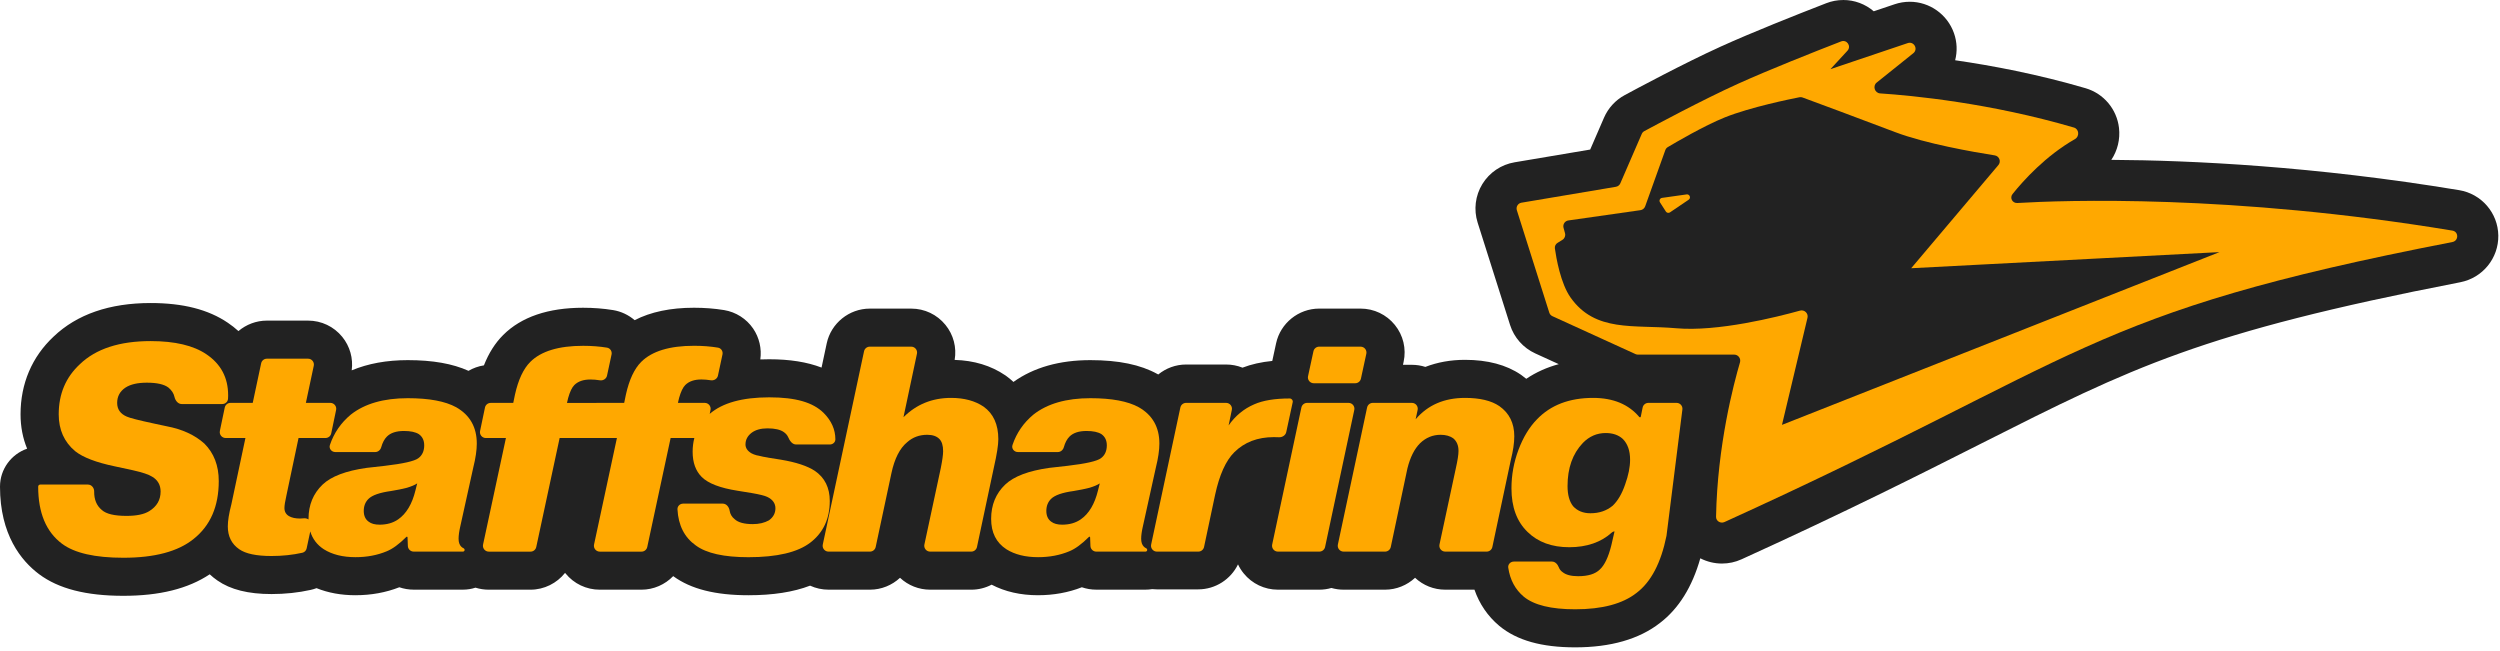 <svg width="169" height="44" viewBox="0 0 169 44" fill="none" xmlns="http://www.w3.org/2000/svg">
<g clip-path="url(#clip0_107_58)">
<path d="M123.45 0.219C123.821 0.074 124.211 0.001 124.606 0.001V0C125.375 0 126.102 0.28 126.665 0.763L128.074 0.288C128.406 0.175 128.752 0.119 129.099 0.119C130.439 0.119 131.641 0.971 132.088 2.24C132.302 2.843 132.321 3.48 132.168 4.073C134.676 4.436 137.772 5.021 140.984 5.963C142.208 6.322 143.095 7.375 143.244 8.644C143.334 9.422 143.14 10.184 142.725 10.806C148.174 10.838 156.464 11.236 166.237 12.854C167.75 13.104 168.865 14.396 168.886 15.924C168.906 17.459 167.825 18.786 166.312 19.08C148.797 22.479 144.129 24.834 133.903 29.997L133.898 30C129.83 32.054 124.766 34.61 117.725 37.81C117.307 38 116.862 38.096 116.404 38.096C115.893 38.096 115.39 37.971 114.941 37.741C114.393 39.681 113.476 41.15 112.209 42.115C110.808 43.206 108.882 43.761 106.482 43.761C104.214 43.761 102.54 43.29 101.364 42.319L101.346 42.304C100.572 41.654 100.005 40.822 99.674 39.862H97.696C96.93 39.862 96.207 39.573 95.659 39.058C95.121 39.559 94.4 39.862 93.628 39.862H90.827C90.544 39.862 90.267 39.822 90.003 39.747C89.742 39.822 89.468 39.862 89.187 39.862H86.387C85.485 39.862 84.641 39.461 84.073 38.761C83.919 38.572 83.79 38.367 83.689 38.152C83.201 39.161 82.162 39.841 81.004 39.841L81.007 39.842H78.206C78.097 39.842 77.988 39.836 77.881 39.825C77.736 39.848 77.587 39.861 77.435 39.861H74.109C73.767 39.861 73.439 39.804 73.133 39.699C72.222 40.056 71.227 40.237 70.174 40.237L70.175 40.238C68.993 40.238 67.939 39.998 67.034 39.524C66.619 39.741 66.15 39.863 65.66 39.863L65.658 39.862H62.878C62.113 39.862 61.389 39.573 60.841 39.059C60.303 39.56 59.583 39.862 58.811 39.862H56.01C55.571 39.862 55.147 39.767 54.761 39.59C53.63 40.024 52.25 40.238 50.589 40.238C48.362 40.238 46.705 39.819 45.525 38.958C45.522 38.956 45.519 38.954 45.516 38.952L45.515 38.951C45.514 38.95 45.512 38.95 45.511 38.948C45.51 38.948 45.509 38.947 45.508 38.946C44.959 39.514 44.191 39.863 43.362 39.863H40.542C39.639 39.863 38.795 39.461 38.227 38.761L38.225 38.758C38.223 38.757 38.222 38.755 38.22 38.753L38.217 38.748L38.212 38.743C38.208 38.737 38.203 38.731 38.199 38.726C37.646 39.423 36.79 39.863 35.859 39.863H33.039C32.73 39.863 32.429 39.816 32.143 39.726C31.876 39.814 31.591 39.861 31.296 39.861H27.97C27.628 39.861 27.299 39.804 26.994 39.699C26.083 40.056 25.088 40.237 24.035 40.237L24.034 40.238C23.067 40.238 22.183 40.077 21.398 39.759C21.27 39.807 21.137 39.847 21.002 39.877C20.164 40.064 19.273 40.158 18.356 40.158C16.782 40.158 15.585 39.859 14.697 39.241C14.511 39.113 14.337 38.973 14.177 38.823C12.704 39.801 10.785 40.277 8.337 40.277C5.821 40.277 3.958 39.798 2.64 38.813C1.433 37.907 0 36.148 0 32.895C0 31.708 0.768 30.698 1.834 30.331C1.54 29.623 1.389 28.843 1.389 28.006C1.389 25.934 2.163 24.118 3.624 22.753C5.201 21.248 7.408 20.485 10.183 20.485C12.372 20.485 14.08 20.922 15.403 21.82C15.659 21.993 15.898 22.18 16.118 22.381C16.643 21.937 17.32 21.673 18.043 21.673H20.824C21.726 21.673 22.568 22.073 23.137 22.772C23.656 23.411 23.883 24.224 23.776 25.031L23.782 25.034C24.878 24.576 26.144 24.345 27.568 24.345C29.246 24.345 30.594 24.582 31.671 25.068C31.988 24.883 32.34 24.756 32.713 24.698C33.041 23.867 33.471 23.189 34.016 22.645C35.242 21.423 37.058 20.804 39.413 20.804C40.117 20.804 40.801 20.857 41.445 20.962C41.987 21.05 42.492 21.291 42.902 21.644C43.984 21.085 45.327 20.803 46.916 20.803C47.62 20.803 48.304 20.856 48.948 20.961C49.742 21.091 50.457 21.546 50.911 22.209C51.328 22.819 51.5 23.57 51.397 24.298C51.594 24.29 51.794 24.286 51.997 24.286C53.383 24.286 54.556 24.471 55.537 24.848L55.886 23.212C56.177 21.851 57.401 20.862 58.798 20.862H61.599C62.502 20.862 63.344 21.263 63.913 21.962C64.456 22.63 64.68 23.487 64.535 24.33C65.844 24.367 66.992 24.717 67.95 25.367L68.005 25.404C68.183 25.533 68.352 25.671 68.509 25.819C69.876 24.841 71.623 24.345 73.708 24.345C75.613 24.345 77.093 24.65 78.233 25.28L78.264 25.297C78.275 25.303 78.286 25.309 78.297 25.316C78.816 24.892 79.476 24.641 80.18 24.641H82.883C83.269 24.641 83.646 24.715 83.993 24.854C84.586 24.625 85.252 24.474 86.006 24.399L86.265 23.203C86.559 21.847 87.782 20.861 89.175 20.861H91.974C92.879 20.861 93.723 21.264 94.292 21.965C94.86 22.667 95.076 23.576 94.885 24.456L94.841 24.661H95.443C95.757 24.661 96.063 24.71 96.354 24.803C97.17 24.487 98.068 24.325 99.03 24.325C100.56 24.325 101.832 24.662 102.808 25.328L102.84 25.35C102.956 25.432 103.068 25.517 103.175 25.607C103.834 25.163 104.572 24.832 105.373 24.617L103.786 23.892C102.972 23.52 102.35 22.819 102.08 21.966L99.888 15.047C99.612 14.173 99.729 13.223 100.208 12.441C100.688 11.659 101.483 11.123 102.388 10.971L107.497 10.11L108.431 7.956C108.712 7.307 109.209 6.765 109.831 6.43C110.485 6.076 113.875 4.256 116.339 3.141C118.433 2.193 121.362 1.028 123.45 0.219Z" fill="#222222"/>
<path d="M61.598 23.434C61.85 23.434 62.039 23.666 61.986 23.912L61.075 28.204C61.949 27.333 63.021 26.898 64.291 26.898C65.177 26.898 65.912 27.096 66.494 27.491C67.156 27.966 67.487 28.699 67.487 29.689C67.487 30.084 67.387 30.718 67.189 31.588L66.044 36.975C66.006 37.158 65.844 37.289 65.656 37.289H62.877C62.623 37.289 62.436 37.056 62.489 36.81L63.596 31.648C63.702 31.12 63.755 30.738 63.755 30.5C63.755 30.117 63.669 29.84 63.497 29.669C63.311 29.484 63.04 29.392 62.683 29.392C62.154 29.392 61.703 29.557 61.333 29.886C60.83 30.295 60.473 30.995 60.261 31.985L59.197 36.975C59.158 37.158 58.996 37.289 58.809 37.289H56.008C55.756 37.289 55.567 37.057 55.62 36.811L58.409 23.748C58.447 23.565 58.609 23.434 58.797 23.434H61.598Z" fill="#FFA800"/>
<path fill-rule="evenodd" clip-rule="evenodd" d="M71.507 30.559C71.701 30.559 71.863 30.418 71.915 30.232C72.002 29.92 72.13 29.68 72.3 29.51C72.551 29.26 72.935 29.134 73.451 29.134C73.901 29.134 74.238 29.207 74.463 29.352C74.702 29.523 74.821 29.775 74.821 30.104C74.821 30.487 74.689 30.777 74.424 30.975C74.159 31.173 73.405 31.344 72.161 31.49L70.93 31.628C69.528 31.826 68.536 32.202 67.953 32.756C67.318 33.363 67.001 34.135 67.001 35.072C67.001 36.009 67.345 36.682 68.032 37.13C68.601 37.487 69.316 37.665 70.176 37.665C70.943 37.665 71.645 37.533 72.28 37.269C72.674 37.112 73.12 36.786 73.617 36.292C73.625 36.285 73.636 36.279 73.648 36.279C73.671 36.279 73.691 36.297 73.691 36.321L73.714 36.909C73.722 37.122 73.898 37.289 74.111 37.289H77.437C77.496 37.289 77.545 37.244 77.551 37.186C77.557 37.13 77.521 37.081 77.471 37.057C77.415 37.032 77.366 36.996 77.322 36.952C77.203 36.833 77.143 36.655 77.143 36.418C77.143 36.193 77.183 35.91 77.262 35.567L78.136 31.608C78.294 30.975 78.374 30.434 78.374 29.985C78.374 28.877 77.91 28.059 76.984 27.531C76.243 27.122 75.151 26.918 73.71 26.918C72.082 26.918 70.799 27.287 69.859 28.026C69.192 28.58 68.72 29.265 68.445 30.081C68.364 30.322 68.554 30.559 68.809 30.559H71.506H71.507ZM74.345 32.677L74.225 33.152C74 34.075 73.61 34.729 73.055 35.112C72.71 35.349 72.293 35.468 71.804 35.468C71.486 35.468 71.241 35.401 71.069 35.27C70.844 35.112 70.732 34.867 70.732 34.538C70.732 34.208 70.838 33.937 71.05 33.726C71.3 33.476 71.811 33.297 72.578 33.192C72.988 33.125 73.345 33.053 73.65 32.974C73.954 32.882 74.186 32.783 74.345 32.677Z" fill="#FFA800"/>
<path d="M87.184 26.937C87.317 26.937 87.416 27.059 87.387 27.189L86.951 29.208C86.905 29.427 86.682 29.57 86.458 29.558C86.355 29.552 86.24 29.55 86.111 29.55C85.012 29.55 84.119 29.893 83.431 30.579C82.863 31.146 82.432 32.103 82.141 33.449L81.394 36.975C81.355 37.158 81.193 37.289 81.006 37.289H78.205C77.953 37.289 77.764 37.057 77.817 36.811L79.792 27.548C79.831 27.365 79.992 27.234 80.18 27.234H82.883C83.135 27.234 83.323 27.465 83.272 27.71L83.054 28.758C83.504 28.112 84.079 27.637 84.781 27.333C85.376 27.069 86.177 26.937 87.183 26.937H87.184Z" fill="#FFA800"/>
<path d="M88.362 27.234C88.174 27.234 88.013 27.365 87.974 27.548L85.999 36.811C85.946 37.057 86.135 37.289 86.387 37.289H89.187C89.375 37.289 89.537 37.158 89.576 36.975L91.55 27.712C91.603 27.466 91.414 27.234 91.162 27.234H88.362Z" fill="#FFA800"/>
<path d="M88.423 25.429C88.369 25.676 88.558 25.908 88.811 25.908H91.611C91.798 25.908 91.96 25.779 91.999 25.595L92.364 23.913C92.417 23.667 92.229 23.434 91.976 23.434H89.176C88.989 23.434 88.828 23.564 88.788 23.747L88.424 25.429H88.423Z" fill="#FFA800"/>
<path d="M95.444 27.234C95.697 27.234 95.885 27.467 95.832 27.713L95.697 28.343C96.518 27.38 97.629 26.898 99.032 26.898C100.038 26.898 100.812 27.083 101.354 27.452C102.029 27.927 102.366 28.607 102.366 29.491C102.366 29.939 102.287 30.48 102.128 31.113L100.884 36.975C100.846 37.158 100.684 37.289 100.497 37.289H97.697C97.444 37.289 97.256 37.056 97.309 36.81L98.416 31.648C98.535 31.12 98.595 30.731 98.595 30.48C98.595 30.111 98.476 29.827 98.238 29.629C98.012 29.471 97.729 29.392 97.384 29.392C96.855 29.392 96.392 29.582 95.995 29.965C95.611 30.349 95.327 30.916 95.141 31.668L94.017 36.975C93.978 37.158 93.816 37.289 93.629 37.289H90.828C90.576 37.289 90.388 37.057 90.44 36.811L92.415 27.548C92.454 27.365 92.615 27.234 92.803 27.234H95.444Z" fill="#FFA800"/>
<path fill-rule="evenodd" clip-rule="evenodd" d="M102.335 37.962C102.108 37.962 101.924 38.153 101.958 38.376C102.078 39.196 102.428 39.849 103.009 40.337C103.697 40.904 104.855 41.188 106.482 41.188C108.308 41.188 109.691 40.819 110.631 40.08C111.609 39.34 112.284 38.054 112.655 36.22L113.73 27.68C113.76 27.443 113.575 27.234 113.336 27.234H111.431C111.242 27.234 111.079 27.367 111.042 27.551L110.909 28.204H110.829C110.101 27.333 109.056 26.898 107.693 26.898C106.091 26.898 104.828 27.38 103.902 28.343C103.386 28.87 102.969 29.557 102.651 30.401C102.334 31.245 102.175 32.116 102.175 33.014C102.175 34.28 102.538 35.263 103.267 35.963C103.968 36.648 104.907 36.992 106.085 36.992C107.263 36.992 108.238 36.658 108.97 35.99C109.017 35.948 109.079 35.923 109.142 35.923L108.924 36.873C108.725 37.665 108.467 38.206 108.15 38.496C107.845 38.8 107.356 38.951 106.681 38.951C106.205 38.951 105.853 38.859 105.629 38.674C105.512 38.594 105.427 38.486 105.375 38.351C105.296 38.147 105.133 37.962 104.914 37.962H102.335ZM106.343 34.221C106.091 33.904 105.966 33.449 105.966 32.855C105.966 31.641 106.31 30.671 106.998 29.946C107.435 29.497 107.951 29.273 108.546 29.273C109.023 29.273 109.406 29.404 109.698 29.669C110.028 29.998 110.194 30.467 110.194 31.074C110.194 31.576 110.081 32.136 109.857 32.756C109.644 33.377 109.366 33.852 109.023 34.181C108.612 34.525 108.11 34.696 107.514 34.696C107.024 34.696 106.634 34.538 106.343 34.221Z" fill="#FFA800"/>
<path d="M104.73 21.131L102.539 14.212C102.467 13.982 102.613 13.743 102.852 13.702L109.236 12.627C109.369 12.604 109.481 12.517 109.534 12.393L110.982 9.054C111.017 8.973 111.076 8.906 111.154 8.865C111.815 8.508 115.111 6.738 117.487 5.664C119.592 4.712 122.631 3.509 124.457 2.801C124.847 2.649 125.17 3.123 124.886 3.431L123.739 4.674L128.964 2.913C129.384 2.772 129.686 3.32 129.34 3.597L126.864 5.582C126.576 5.813 126.728 6.289 127.097 6.314C129.286 6.459 134.534 6.962 140.2 8.623C140.551 8.726 140.586 9.222 140.268 9.403C138.289 10.53 136.785 12.199 136.049 13.116C135.841 13.377 136.038 13.743 136.372 13.723C139.444 13.541 150.841 13.115 165.782 15.589C166.217 15.662 166.214 16.277 165.782 16.361C140.756 21.218 141.111 24.138 116.573 35.291C116.31 35.41 116 35.224 116.005 34.936C116.094 30.115 117.202 25.927 117.623 24.497C117.7 24.238 117.505 23.972 117.234 23.972H110.725C110.668 23.972 110.612 23.96 110.56 23.937L104.944 21.374C104.841 21.327 104.764 21.239 104.73 21.133V21.131Z" fill="#FFA800"/>
<path d="M105.797 15.77L105.695 15.398C105.632 15.168 105.785 14.935 106.022 14.902L110.896 14.207C111.042 14.186 111.164 14.086 111.214 13.948L112.575 10.149C112.606 10.063 112.663 9.991 112.742 9.945C113.239 9.648 115.186 8.503 116.592 7.938C118.32 7.244 121.074 6.685 121.647 6.573C121.717 6.559 121.788 6.565 121.855 6.591C122.484 6.823 125.868 8.074 128.105 8.928C130.152 9.71 133.416 10.279 134.845 10.504C135.154 10.552 135.292 10.921 135.09 11.159L129.196 18.132L150.037 17.043L120.462 28.721L122.187 21.48C122.258 21.182 121.977 20.915 121.681 20.998C120.113 21.434 116.118 22.437 113.316 22.19C110.42 21.935 107.847 22.48 106.17 20.112C105.494 19.155 105.199 17.43 105.11 16.794C105.089 16.644 105.16 16.498 105.289 16.419L105.623 16.211C105.771 16.119 105.841 15.94 105.795 15.771L105.797 15.77Z" fill="#222222"/>
<path d="M112.215 13.679C112.136 13.558 112.211 13.396 112.354 13.377L114.014 13.142C114.223 13.112 114.328 13.383 114.153 13.502L112.891 14.356C112.799 14.419 112.672 14.393 112.612 14.299L112.214 13.679H112.215Z" fill="#FFA800"/>
<path d="M2.72 32.756C2.643 32.756 2.581 32.819 2.581 32.895C2.581 34.663 3.116 35.95 4.188 36.754C5.035 37.388 6.418 37.704 8.337 37.704C10.454 37.704 12.036 37.282 13.081 36.438C14.219 35.54 14.788 34.234 14.788 32.519C14.788 31.477 14.463 30.631 13.815 29.985C13.167 29.404 12.319 29.015 11.274 28.817L10.441 28.639C9.396 28.415 8.773 28.256 8.575 28.164C8.138 27.979 7.92 27.67 7.92 27.234C7.92 26.799 8.106 26.455 8.476 26.205C8.82 25.98 9.302 25.869 9.925 25.869C10.613 25.869 11.103 25.98 11.393 26.205C11.61 26.389 11.744 26.597 11.794 26.828C11.849 27.074 12.028 27.313 12.28 27.313H15.027C15.229 27.313 15.401 27.162 15.414 26.96C15.417 26.916 15.419 26.876 15.42 26.836C15.421 26.795 15.422 26.756 15.422 26.72C15.422 25.532 14.933 24.609 13.953 23.949C13.08 23.355 11.822 23.058 10.182 23.058C8.078 23.058 6.483 23.579 5.398 24.622C4.445 25.505 3.969 26.633 3.969 28.006C3.969 29.048 4.339 29.879 5.081 30.5C5.61 30.922 6.51 31.265 7.78 31.529L8.971 31.786C9.619 31.932 10.056 32.076 10.281 32.222C10.665 32.447 10.857 32.783 10.857 33.231C10.857 33.798 10.599 34.241 10.082 34.557C9.738 34.768 9.229 34.874 8.554 34.874C7.733 34.874 7.178 34.742 6.887 34.478C6.532 34.187 6.358 33.769 6.366 33.222C6.369 32.977 6.186 32.756 5.941 32.756H2.72Z" fill="#FFA800"/>
<path fill-rule="evenodd" clip-rule="evenodd" d="M14.864 29.132C14.812 29.378 15.001 29.609 15.253 29.609H16.591L15.638 34.102C15.479 34.709 15.4 35.204 15.4 35.587C15.4 36.26 15.658 36.774 16.174 37.13C16.611 37.434 17.338 37.586 18.357 37.586C19.088 37.586 19.783 37.513 20.44 37.366C20.587 37.333 20.7 37.216 20.73 37.068L20.974 35.923C21.128 36.43 21.433 36.833 21.89 37.13C22.458 37.487 23.173 37.665 24.033 37.665C24.8 37.665 25.502 37.533 26.137 37.269C26.531 37.112 26.977 36.786 27.474 36.292C27.482 36.285 27.493 36.279 27.505 36.279C27.528 36.279 27.548 36.297 27.549 36.321L27.571 36.909C27.579 37.122 27.755 37.289 27.968 37.289H31.294C31.353 37.289 31.402 37.244 31.408 37.186C31.413 37.13 31.378 37.081 31.328 37.057C31.272 37.031 31.223 36.996 31.179 36.952C31.06 36.834 31 36.656 31 36.418C31 36.194 31.04 35.91 31.119 35.567L31.993 31.608C32.151 30.975 32.231 30.434 32.231 29.986C32.231 28.877 31.767 28.059 30.841 27.531C30.1 27.122 29.009 26.918 27.566 26.918C25.939 26.918 24.655 27.287 23.716 28.026C23.049 28.58 22.577 29.265 22.302 30.081C22.221 30.322 22.411 30.559 22.666 30.559H25.363C25.558 30.559 25.72 30.418 25.771 30.232C25.858 29.92 25.986 29.68 26.156 29.511C26.407 29.26 26.791 29.134 27.307 29.134C27.757 29.134 28.094 29.207 28.32 29.352C28.558 29.523 28.677 29.775 28.677 30.104C28.677 30.487 28.545 30.777 28.28 30.975C28.015 31.173 27.261 31.344 26.017 31.49L24.787 31.628C23.384 31.826 22.392 32.202 21.809 32.756C21.174 33.363 20.856 34.135 20.856 35.072C20.856 35.086 20.856 35.1 20.856 35.115C20.764 35.055 20.651 35.025 20.534 35.038C20.446 35.048 20.361 35.053 20.28 35.053C19.975 35.053 19.731 35.001 19.545 34.895C19.334 34.776 19.228 34.591 19.228 34.341C19.228 34.169 19.274 33.879 19.367 33.47L20.181 29.61H22.002C22.19 29.61 22.352 29.479 22.391 29.296L22.721 27.712C22.773 27.467 22.584 27.235 22.332 27.235H20.677L21.211 24.725C21.263 24.478 21.075 24.247 20.823 24.247H18.042C17.854 24.247 17.692 24.377 17.654 24.56L17.085 27.235H15.582C15.394 27.235 15.231 27.367 15.193 27.55L14.862 29.133L14.864 29.132ZM28.084 33.152L28.203 32.677C28.044 32.783 27.812 32.882 27.508 32.974C27.203 33.053 26.846 33.126 26.436 33.192C25.669 33.298 25.159 33.476 24.908 33.726C24.696 33.937 24.59 34.208 24.59 34.538C24.59 34.867 24.702 35.112 24.927 35.27C25.099 35.402 25.344 35.468 25.662 35.468C26.151 35.468 26.568 35.349 26.912 35.112C27.468 34.729 27.858 34.075 28.084 33.152Z" fill="#FFA800"/>
<path d="M40.143 27.237L40.672 27.234H42.195L42.314 26.66C42.539 25.658 42.883 24.925 43.346 24.463C44.074 23.738 45.265 23.375 46.919 23.375C47.487 23.375 48.025 23.416 48.533 23.5C48.749 23.535 48.886 23.746 48.84 23.961L48.534 25.39C48.487 25.608 48.268 25.743 48.046 25.706C47.825 25.67 47.615 25.652 47.416 25.652C46.939 25.652 46.575 25.777 46.324 26.028C46.165 26.186 46.026 26.476 45.907 26.899L45.828 27.235H47.642C47.894 27.235 48.081 27.466 48.031 27.712L47.976 27.977C48.843 27.232 50.185 26.86 52.002 26.86C53.818 26.86 54.959 27.209 55.674 27.909C56.204 28.439 56.471 29.036 56.471 29.7C56.471 29.899 56.299 30.047 56.099 30.047H53.811C53.556 30.047 53.382 29.792 53.283 29.558C53.228 29.429 53.132 29.314 52.995 29.215C52.757 29.043 52.386 28.957 51.883 28.957C51.434 28.957 51.077 29.056 50.811 29.254C50.534 29.465 50.395 29.729 50.395 30.046C50.395 30.283 50.527 30.481 50.792 30.64C50.884 30.692 51.003 30.738 51.149 30.778C51.173 30.782 51.198 30.787 51.222 30.792C51.252 30.798 51.283 30.804 51.314 30.811C51.408 30.831 51.505 30.852 51.605 30.878C51.626 30.881 51.644 30.884 51.663 30.887C51.684 30.89 51.704 30.893 51.721 30.897L51.737 30.9L51.761 30.904C51.793 30.91 51.821 30.915 51.845 30.919C51.854 30.921 51.861 30.922 51.869 30.924C51.877 30.925 51.885 30.928 51.892 30.928H51.898L51.915 30.933L51.927 30.936C51.937 30.938 51.947 30.94 51.956 30.942L52.797 31.076C53.817 31.247 54.577 31.499 55.08 31.828C55.755 32.29 56.092 32.969 56.092 33.867C56.092 35.067 55.656 36.004 54.782 36.677C53.922 37.337 52.527 37.667 50.594 37.667C48.94 37.667 47.756 37.402 47.041 36.875C46.27 36.331 45.855 35.517 45.797 34.433C45.785 34.218 45.964 34.045 46.18 34.045H48.859C49.109 34.045 49.286 34.278 49.324 34.525C49.361 34.757 49.473 34.946 49.66 35.094C49.899 35.319 50.308 35.43 50.891 35.43C51.315 35.43 51.678 35.344 51.983 35.173C52.274 34.962 52.419 34.691 52.419 34.361C52.419 34.032 52.234 33.761 51.864 33.59C51.705 33.51 51.36 33.424 50.831 33.332L49.859 33.174C48.681 32.989 47.874 32.679 47.437 32.244C47.027 31.835 46.822 31.267 46.822 30.541C46.822 30.213 46.861 29.902 46.937 29.611H45.334L43.754 36.978C43.715 37.161 43.554 37.291 43.366 37.291H40.546C40.293 37.291 40.105 37.058 40.157 36.812L41.703 29.611H40.345H39.811H37.831L36.251 36.978C36.213 37.161 36.051 37.291 35.863 37.291H33.043C32.79 37.291 32.602 37.058 32.655 36.812L34.2 29.611H32.842C32.59 29.611 32.402 29.381 32.453 29.134L32.784 27.551C32.822 27.367 32.984 27.236 33.173 27.236H34.696L34.815 26.662C35.04 25.66 35.384 24.927 35.847 24.465C36.575 23.74 37.766 23.377 39.42 23.377C39.987 23.377 40.526 23.418 41.034 23.501C41.25 23.537 41.387 23.748 41.342 23.963L41.035 25.392C40.988 25.61 40.769 25.745 40.547 25.708C40.326 25.672 40.116 25.654 39.916 25.654C39.44 25.654 39.076 25.779 38.825 26.03C38.666 26.188 38.527 26.478 38.408 26.901L38.328 27.237H40.143Z" fill="#FFA800"/>
</g>
<defs>
<clipPath id="clip0_107_58">
<rect width="169" height="44" fill="white"/>
</clipPath>
</defs>
</svg>
